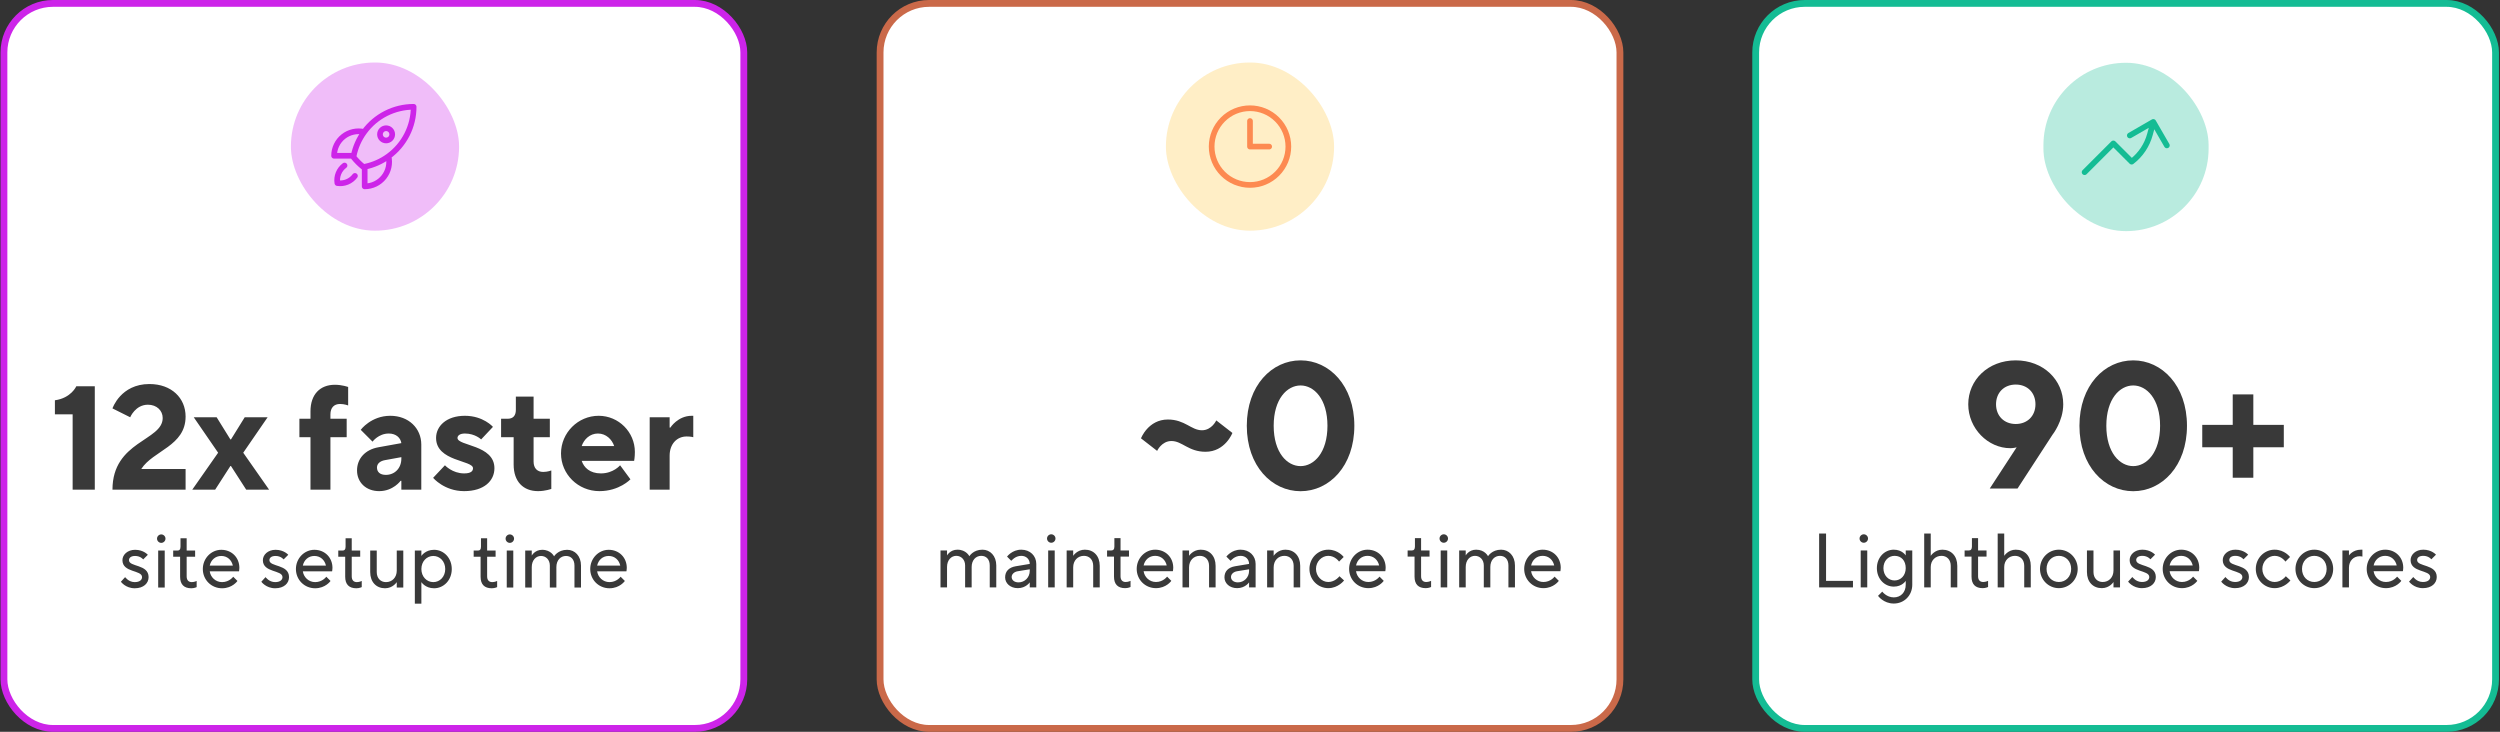 <?xml version="1.0" encoding="utf-8"?>
<svg xmlns="http://www.w3.org/2000/svg" width="2200" height="644" viewBox="0 0 2200 644" fill="none">
<rect x="0" y="0" width="2200" height="644" fill="#333333" stroke="none"/>
<rect x="774.468" y="3" width="651.08" height="638" rx="43.165" fill="white" stroke="#CA6949" stroke-width="6"/>
<rect opacity="0.3" x="1026" y="55" width="148" height="148" rx="74" fill="#FFC741"/>
<path d="M1060.86 397.562C1045.87 397.562 1040.35 388.098 1030.89 388.098C1022.21 388.098 1018.27 396.773 1018.27 396.773L1004.07 385.732C1004.07 385.732 1010.38 369.17 1027.73 369.17C1042.72 369.17 1048.24 378.634 1057.7 378.634C1066.38 378.634 1070.32 369.959 1070.32 369.959L1084.52 381C1084.52 381 1078.21 397.562 1060.86 397.562ZM1144.5 432.262C1119.27 432.262 1097.18 410.18 1097.18 374.691C1097.18 339.202 1119.27 317.12 1144.5 317.12C1169.74 317.12 1191.82 339.202 1191.82 374.691C1191.82 410.18 1169.74 432.262 1144.5 432.262ZM1144.5 410.18C1156.33 410.18 1168.16 398.35 1168.16 374.691C1168.16 351.031 1156.33 339.202 1144.5 339.202C1132.67 339.202 1120.84 351.031 1120.84 374.691C1120.84 398.35 1132.67 410.18 1144.5 410.18ZM827.635 516.896V484.396H833.39V488.797C833.39 488.797 836.098 483.719 842.531 483.719C850.317 483.719 853.026 489.475 853.026 489.475C853.026 489.475 856.411 483.719 864.536 483.719C871.307 483.719 876.724 489.136 876.724 497.6V516.896H870.968V497.6C870.968 492.183 867.921 489.136 863.52 489.136C858.781 489.136 855.057 492.86 855.057 498.954V516.896H849.302V497.6C849.302 492.521 845.916 489.136 841.515 489.136C837.114 489.136 833.39 492.86 833.39 498.954V516.896H827.635ZM895.682 517.574C888.911 517.574 884.51 513.173 884.51 508.094C884.51 502.678 887.895 499.292 893.989 498.277L906.177 496.245C906.177 492.183 903.13 489.136 898.729 489.136C893.312 489.136 889.927 493.537 889.927 493.537L886.203 489.813C886.203 489.813 890.604 483.719 898.729 483.719C906.515 483.719 911.932 489.136 911.932 496.245V516.896H906.177V512.495C906.177 512.495 902.791 517.574 895.682 517.574ZM896.359 512.495C901.776 512.495 906.177 508.094 906.177 502.339V500.985L895.682 502.678C892.297 503.219 890.265 505.386 890.265 507.756C890.265 510.329 892.432 512.495 896.359 512.495ZM922.395 516.896V484.396H928.15V516.896H922.395ZM925.103 477.626C923.072 477.626 921.379 475.933 921.379 473.902C921.379 471.87 923.072 470.178 925.103 470.178C927.135 470.178 928.827 471.87 928.827 473.902C928.827 475.933 927.135 477.626 925.103 477.626ZM938.653 516.896V484.396H944.408V489.136C944.408 489.136 947.794 483.719 954.7 483.719C962.351 483.719 967.768 489.136 967.768 497.938V516.896H962.012V497.938C962.012 492.521 958.627 489.136 953.887 489.136C948.471 489.136 944.408 493.199 944.408 499.292V516.896H938.653ZM990.133 517.574C983.7 517.574 980.315 514.188 980.315 507.417V489.813H974.221V484.396H977.945C979.638 484.396 980.653 483.448 980.653 481.011V473.563H986.07V484.396H993.518V489.813H986.07V507.079C986.07 510.464 987.763 512.157 990.607 512.157C992.841 512.157 994.872 511.141 994.872 511.141V516.558C994.872 516.558 992.841 517.574 990.133 517.574ZM1017.22 517.574C1007.74 517.574 1000.3 510.126 1000.3 500.646C1000.3 491.167 1007.74 483.719 1016.55 483.719C1025.69 483.719 1032.46 490.49 1032.46 499.631C1032.46 501.324 1032.12 502.678 1032.12 502.678H1006.39C1007.07 507.756 1011.47 512.157 1017.22 512.157C1023.66 512.157 1027.04 507.417 1027.04 507.417L1030.77 511.141C1030.77 511.141 1026.36 517.574 1017.22 517.574ZM1006.39 497.6H1026.7C1025.69 492.86 1021.96 489.136 1016.55 489.136C1011.13 489.136 1007.41 492.86 1006.39 497.6ZM1040.61 516.896V484.396H1046.37V489.136C1046.37 489.136 1049.75 483.719 1056.66 483.719C1064.31 483.719 1069.73 489.136 1069.73 497.938V516.896H1063.97V497.938C1063.97 492.521 1060.59 489.136 1055.85 489.136C1050.43 489.136 1046.37 493.199 1046.37 499.292V516.896H1040.61ZM1088.69 517.574C1081.92 517.574 1077.52 513.173 1077.52 508.094C1077.52 502.678 1080.9 499.292 1087 498.277L1099.19 496.245C1099.19 492.183 1096.14 489.136 1091.74 489.136C1086.32 489.136 1082.94 493.537 1082.94 493.537L1079.21 489.813C1079.21 489.813 1083.61 483.719 1091.74 483.719C1099.52 483.719 1104.94 489.136 1104.94 496.245V516.896H1099.19V512.495C1099.19 512.495 1095.8 517.574 1088.69 517.574ZM1089.37 512.495C1094.78 512.495 1099.19 508.094 1099.19 502.339V500.985L1088.69 502.678C1085.31 503.219 1083.27 505.386 1083.27 507.756C1083.27 510.329 1085.44 512.495 1089.37 512.495ZM1115.07 516.896V484.396H1120.82V489.136C1120.82 489.136 1124.21 483.719 1131.11 483.719C1138.76 483.719 1144.18 489.136 1144.18 497.938V516.896H1138.42V497.938C1138.42 492.521 1135.04 489.136 1130.3 489.136C1124.88 489.136 1120.82 493.199 1120.82 499.292V516.896H1115.07ZM1168.9 517.574C1159.76 517.574 1152.31 510.126 1152.31 500.646C1152.31 491.167 1159.76 483.719 1168.9 483.719C1177.7 483.719 1182.44 490.152 1182.44 490.152L1178.38 494.214C1178.38 494.214 1174.99 489.136 1168.9 489.136C1163.14 489.136 1158.07 494.214 1158.07 500.646C1158.07 507.079 1163.14 512.157 1168.9 512.157C1174.99 512.157 1178.72 507.079 1178.72 507.079L1182.78 510.803C1182.78 510.803 1177.7 517.574 1168.9 517.574ZM1204.15 517.574C1194.67 517.574 1187.22 510.126 1187.22 500.646C1187.22 491.167 1194.67 483.719 1203.47 483.719C1212.61 483.719 1219.38 490.49 1219.38 499.631C1219.38 501.324 1219.05 502.678 1219.05 502.678H1193.32C1193.99 507.756 1198.39 512.157 1204.15 512.157C1210.58 512.157 1213.97 507.417 1213.97 507.417L1217.69 511.141C1217.69 511.141 1213.29 517.574 1204.15 517.574ZM1193.32 497.6H1213.63C1212.61 492.86 1208.89 489.136 1203.47 489.136C1198.06 489.136 1194.33 492.86 1193.32 497.6ZM1254.62 517.574C1248.19 517.574 1244.8 514.188 1244.8 507.417V489.813H1238.71V484.396H1242.43C1244.12 484.396 1245.14 483.448 1245.14 481.011V473.563H1250.56V484.396H1258V489.813H1250.56V507.079C1250.56 510.464 1252.25 512.157 1255.09 512.157C1257.33 512.157 1259.36 511.141 1259.36 511.141V516.558C1259.36 516.558 1257.33 517.574 1254.62 517.574ZM1267.81 516.896V484.396H1273.57V516.896H1267.81ZM1270.52 477.626C1268.49 477.626 1266.8 475.933 1266.8 473.902C1266.8 471.87 1268.49 470.178 1270.52 470.178C1272.55 470.178 1274.25 471.87 1274.25 473.902C1274.25 475.933 1272.55 477.626 1270.52 477.626ZM1284.07 516.896V484.396H1289.83V488.797C1289.83 488.797 1292.54 483.719 1298.97 483.719C1306.75 483.719 1309.46 489.475 1309.46 489.475C1309.46 489.475 1312.85 483.719 1320.97 483.719C1327.74 483.719 1333.16 489.136 1333.16 497.6V516.896H1327.41V497.6C1327.41 492.183 1324.36 489.136 1319.96 489.136C1315.22 489.136 1311.49 492.86 1311.49 498.954V516.896H1305.74V497.6C1305.74 492.521 1302.35 489.136 1297.95 489.136C1293.55 489.136 1289.83 492.86 1289.83 498.954V516.896H1284.07ZM1358.21 517.574C1348.73 517.574 1341.29 510.126 1341.29 500.646C1341.29 491.167 1348.73 483.719 1357.54 483.719C1366.68 483.719 1373.45 490.49 1373.45 499.631C1373.45 501.324 1373.11 502.678 1373.11 502.678H1347.38C1348.06 507.756 1352.46 512.157 1358.21 512.157C1364.65 512.157 1368.03 507.417 1368.03 507.417L1371.75 511.141C1371.75 511.141 1367.35 517.574 1358.21 517.574ZM1347.38 497.6H1367.69C1366.68 492.86 1362.95 489.136 1357.54 489.136C1352.12 489.136 1348.4 492.86 1347.38 497.6Z" fill="#393939"/>
<path d="M1100 106.5V129H1116.88M1133.75 129C1133.75 133.432 1132.88 137.821 1131.18 141.916C1129.48 146.01 1127 149.731 1123.86 152.865C1120.73 155.999 1117.01 158.485 1112.92 160.181C1108.82 161.877 1104.43 162.75 1100 162.75C1095.57 162.75 1091.18 161.877 1087.08 160.181C1082.99 158.485 1079.27 155.999 1076.14 152.865C1073 149.731 1070.52 146.01 1068.82 141.916C1067.12 137.821 1066.25 133.432 1066.25 129C1066.25 120.049 1069.81 111.464 1076.14 105.135C1082.46 98.806 1091.05 95.25 1100 95.25C1108.95 95.25 1117.54 98.806 1123.86 105.135C1130.19 111.464 1133.75 120.049 1133.75 129Z" stroke="#FD8A51" stroke-width="5" stroke-linecap="round" stroke-linejoin="round"/>
<rect x="3.468" y="3" width="651.08" height="638" rx="43.165" fill="white" stroke="#CD24E9" stroke-width="6"/>
<rect opacity="0.3" x="256" y="55" width="148" height="148" rx="74" fill="#CD24E9"/>
<path d="M341.887 137.508C342.635 140.671 342.657 143.961 341.952 147.134C341.247 150.307 339.833 153.278 337.816 155.827C335.799 158.376 333.232 160.435 330.306 161.85C327.381 163.265 324.173 164 320.923 164V146.769M341.887 137.508C348.743 132.514 354.321 125.968 358.164 118.407C362.007 110.845 364.007 102.482 364 94C355.519 93.994 347.156 95.994 339.595 99.837C332.034 103.68 325.49 109.257 320.496 116.113M341.887 137.508C335.648 142.071 328.499 145.231 320.923 146.769M320.923 146.769C320.553 146.845 320.18 146.916 319.807 146.985C316.55 144.402 313.601 141.454 311.019 138.197C311.087 137.823 311.155 137.449 311.231 137.077M320.496 116.113C317.333 115.365 314.041 115.342 310.868 116.047C307.695 116.752 304.723 118.165 302.174 120.182C299.625 122.199 297.566 124.767 296.15 127.692C294.734 130.618 293.999 133.827 294 137.077H311.231M320.496 116.113C315.933 122.351 312.77 129.503 311.231 137.077M303.193 145.656C300.832 147.412 298.996 149.781 297.884 152.506C296.772 155.23 296.427 158.207 296.886 161.114C299.793 161.572 302.77 161.227 305.495 160.114C308.22 159.002 310.588 157.165 312.344 154.803M345.154 118.231C345.154 119.659 344.587 121.028 343.577 122.038C342.567 123.048 341.197 123.615 339.769 123.615C338.341 123.615 336.972 123.048 335.962 122.038C334.952 121.028 334.385 119.659 334.385 118.231C334.385 116.803 334.952 115.433 335.962 114.423C336.972 113.413 338.341 112.846 339.769 112.846C341.197 112.846 342.567 113.413 343.577 114.423C344.587 115.433 345.154 116.803 345.154 118.231Z" stroke="#CD24E9" stroke-width="5" stroke-linecap="round" stroke-linejoin="round"/>
<path d="M63.919 430.896V364.596H48.319V352.246C62.619 350.296 67.169 339.896 67.169 339.896H83.419V430.896H63.919ZM98.973 430.896C98.973 387.996 143.173 387.996 143.173 367.846C143.173 361.346 137.973 356.146 130.173 356.146C119.123 356.146 114.573 367.196 114.573 367.196L98.973 359.396C98.973 359.396 106.123 337.946 131.473 337.946C150.973 337.946 163.323 350.296 163.323 366.546C163.323 392.546 134.723 396.446 124.323 412.696H163.323V430.896H98.973ZM169.199 430.896L191.949 398.396L170.499 367.196H190.649L202.739 386.696H203.259L215.349 367.196H235.499L214.049 398.396L236.799 430.896H216.649L203.259 410.096H202.739L189.349 430.896H169.199ZM273.224 430.896V384.746H263.474V368.496H273.224V361.996C273.224 347.046 281.674 338.596 294.674 338.596C301.174 338.596 306.374 340.546 306.374 340.546V356.796C306.374 356.796 303.124 355.496 299.224 355.496C294.024 355.496 290.774 358.746 290.774 364.596V368.496H305.074V384.746H290.774V430.896H273.224ZM333.689 432.196C321.989 432.196 314.189 424.396 314.189 413.996C314.189 403.596 321.339 395.666 333.039 393.586L353.189 389.946C352.539 385.396 348.639 381.496 342.139 381.496C333.039 381.496 327.839 388.646 327.839 388.646L317.439 378.246C317.439 378.246 326.539 365.896 343.439 365.896C359.689 365.896 370.739 376.946 370.739 391.246V430.896C370.739 430.896 357.089 430.896 353.189 430.896V423.096H352.539C352.539 423.096 346.039 432.196 333.689 432.196ZM339.539 417.896C347.339 417.896 353.189 412.046 353.189 403.596V402.296L338.889 404.896C334.339 405.676 331.739 408.146 331.739 411.396C331.739 415.296 334.339 417.896 339.539 417.896ZM408.444 432.196C390.894 432.196 381.144 420.496 381.144 420.496L391.544 409.446C391.544 409.446 398.044 416.596 408.444 416.596C414.294 416.596 416.244 414.646 416.244 412.046C416.244 404.896 383.744 406.196 383.744 385.396C383.744 374.996 392.844 365.896 409.094 365.896C425.344 365.896 433.794 375.646 433.794 375.646L423.394 386.696C423.394 386.696 418.194 381.496 409.094 381.496C404.544 381.496 402.594 383.446 402.594 385.396C402.594 392.546 435.094 391.246 435.094 412.046C435.094 423.096 425.994 432.196 408.444 432.196ZM473.454 432.196C460.454 432.196 452.004 423.746 452.004 408.796V384.746H440.954V368.496H446.804C451.354 368.496 453.954 365.896 453.954 360.696V348.996H469.554V368.496H483.854V384.746H469.554V406.196C469.554 412.046 472.804 415.296 478.004 415.296C481.904 415.296 485.154 413.996 485.154 413.996V430.246C485.154 430.246 479.954 432.196 473.454 432.196ZM527.486 432.196C508.636 432.196 493.686 417.246 493.686 399.046C493.686 380.846 508.636 365.896 526.836 365.896C544.386 365.896 558.686 380.196 558.686 397.746C558.686 402.296 558.036 405.546 558.036 405.546H511.886C513.836 411.396 519.036 416.596 528.786 416.596C539.836 416.596 545.686 409.446 545.686 409.446L554.786 421.796C554.786 421.796 545.036 432.196 527.486 432.196ZM511.886 392.546H540.486C538.536 386.696 533.336 381.496 526.186 381.496C519.036 381.496 513.836 386.696 511.886 392.546ZM571.726 430.896V367.196H589.276V376.296H589.926C589.926 376.296 596.426 365.896 608.776 365.896H610.076V384.746C610.076 384.746 608.126 384.096 604.226 384.096C595.776 384.096 589.276 390.596 589.276 400.996V430.896H571.726Z" fill="#393939"/>
<rect x="1545" y="3" width="651.08" height="638" rx="43.165" fill="white" stroke="#14BC94" stroke-width="6"/>
<path d="M1750.99 429.896L1774.65 393.619C1774.65 393.619 1772.28 394.407 1769.12 394.407C1749.41 394.407 1732.06 377.057 1732.06 355.763C1732.06 334.47 1749.41 317.12 1773.86 317.12C1798.3 317.12 1815.65 334.47 1815.65 355.763C1815.65 370.748 1806.19 382.577 1806.19 382.577L1775.43 429.896H1750.99ZM1773.86 373.114C1784.11 373.114 1791.21 366.016 1791.21 355.763C1791.21 345.511 1784.11 338.413 1773.86 338.413C1763.6 338.413 1756.51 345.511 1756.51 355.763C1756.51 366.016 1763.6 373.114 1773.86 373.114ZM1877.23 432.262C1851.99 432.262 1829.91 410.18 1829.91 374.691C1829.91 339.202 1851.99 317.12 1877.23 317.12C1902.46 317.12 1924.54 339.202 1924.54 374.691C1924.54 410.18 1902.46 432.262 1877.23 432.262ZM1877.23 410.18C1889.05 410.18 1900.88 398.35 1900.88 374.691C1900.88 351.031 1889.05 339.202 1877.23 339.202C1865.4 339.202 1853.57 351.031 1853.57 374.691C1853.57 398.35 1865.4 410.18 1877.23 410.18ZM1964.8 420.433V393.619H1937.98V373.902H1964.8V347.088H1982.93V373.902H2009.75V393.619H1982.93V420.433H1964.8ZM1600.83 516.896V469.501H1606.93V511.141H1630.62V516.896H1600.83ZM1637.42 516.896V484.396H1643.18V516.896H1637.42ZM1640.13 477.626C1638.1 477.626 1636.41 475.933 1636.41 473.902C1636.41 471.87 1638.1 470.178 1640.13 470.178C1642.16 470.178 1643.86 471.87 1643.86 473.902C1643.86 475.933 1642.16 477.626 1640.13 477.626ZM1666.55 531.115C1657.41 531.115 1652.67 524.344 1652.67 524.344L1656.39 520.62C1656.39 520.62 1660.11 525.699 1666.55 525.699C1672.64 525.699 1677.04 521.298 1677.04 514.527V511.141C1677.04 511.141 1673.99 516.219 1666.55 516.219C1658.42 516.219 1651.65 509.449 1651.65 499.969C1651.65 490.49 1658.42 483.719 1666.55 483.719C1673.99 483.719 1677.04 488.797 1677.04 488.797V484.396H1682.8V514.527C1682.8 524.006 1675.69 531.115 1666.55 531.115ZM1667.22 510.803C1672.84 510.803 1677.04 506.266 1677.04 499.969C1677.04 493.537 1673.32 489.136 1667.22 489.136C1661.81 489.136 1657.41 493.537 1657.41 499.969C1657.41 506.402 1661.81 510.803 1667.22 510.803ZM1693.3 516.896V469.501H1699.05V489.136C1699.05 489.136 1702.44 483.719 1709.21 483.719C1716.99 483.719 1722.41 489.136 1722.41 497.938V516.896H1716.66V497.938C1716.66 492.521 1713.27 489.136 1708.53 489.136C1703.11 489.136 1699.05 493.199 1699.05 498.954V516.896H1693.3ZM1744.77 517.574C1738.34 517.574 1734.95 514.188 1734.95 507.417V489.813H1728.86V484.396H1732.58C1734.27 484.396 1735.29 483.448 1735.29 481.011V473.563H1740.71V484.396H1748.15V489.813H1740.71V507.079C1740.71 510.464 1742.4 512.157 1745.24 512.157C1747.48 512.157 1749.51 511.141 1749.51 511.141V516.558C1749.51 516.558 1747.48 517.574 1744.77 517.574ZM1757.96 516.896V469.501H1763.72V489.136C1763.72 489.136 1767.1 483.719 1773.87 483.719C1781.66 483.719 1787.08 489.136 1787.08 497.938V516.896H1781.32V497.938C1781.32 492.521 1777.94 489.136 1773.2 489.136C1767.78 489.136 1763.72 493.199 1763.72 498.954V516.896H1757.96ZM1811.79 517.574C1802.65 517.574 1795.2 510.126 1795.2 500.646C1795.2 491.167 1802.65 483.719 1811.79 483.719C1820.93 483.719 1828.38 491.167 1828.38 500.646C1828.38 510.126 1820.93 517.574 1811.79 517.574ZM1811.79 512.157C1817.88 512.157 1822.62 507.417 1822.62 500.646C1822.62 493.876 1817.88 489.136 1811.79 489.136C1805.69 489.136 1800.96 493.876 1800.96 500.646C1800.96 507.417 1805.69 512.157 1811.79 512.157ZM1849.58 517.574C1841.92 517.574 1836.51 512.157 1836.51 503.355V484.396H1842.26V503.355C1842.26 508.771 1845.65 512.157 1850.39 512.157C1855.8 512.157 1859.87 508.094 1859.87 502.001V484.396H1865.62V516.896H1859.87V512.157C1859.87 512.157 1856.48 517.574 1849.58 517.574ZM1884.92 517.574C1876.8 517.574 1872.74 511.818 1872.74 511.818L1876.46 507.756C1876.46 507.756 1879.51 512.157 1884.92 512.157C1889.33 512.157 1891.36 510.126 1891.36 507.756C1891.36 501.324 1874.09 504.032 1874.09 492.86C1874.09 488.12 1878.49 483.719 1885.26 483.719C1892.71 483.719 1896.43 488.12 1896.43 488.12L1892.37 492.183C1892.37 492.183 1890 489.136 1885.26 489.136C1881.54 489.136 1879.85 490.829 1879.85 492.86C1879.85 498.954 1897.11 496.245 1897.11 507.756C1897.11 513.173 1892.71 517.574 1884.92 517.574ZM1920.1 517.574C1910.62 517.574 1903.18 510.126 1903.18 500.646C1903.18 491.167 1910.62 483.719 1919.43 483.719C1928.57 483.719 1935.34 490.49 1935.34 499.631C1935.34 501.324 1935 502.678 1935 502.678H1909.27C1909.95 507.756 1914.35 512.157 1920.1 512.157C1926.54 512.157 1929.92 507.417 1929.92 507.417L1933.65 511.141C1933.65 511.141 1929.24 517.574 1920.1 517.574ZM1909.27 497.6H1929.58C1928.57 492.86 1924.84 489.136 1919.43 489.136C1914.01 489.136 1910.29 492.86 1909.27 497.6ZM1966.85 517.574C1958.72 517.574 1954.66 511.818 1954.66 511.818L1958.39 507.756C1958.39 507.756 1961.43 512.157 1966.85 512.157C1971.25 512.157 1973.28 510.126 1973.28 507.756C1973.28 501.324 1956.02 504.032 1956.02 492.86C1956.02 488.12 1960.42 483.719 1967.19 483.719C1974.64 483.719 1978.36 488.12 1978.36 488.12L1974.3 492.183C1974.3 492.183 1971.93 489.136 1967.19 489.136C1963.46 489.136 1961.77 490.829 1961.77 492.86C1961.77 498.954 1979.04 496.245 1979.04 507.756C1979.04 513.173 1974.64 517.574 1966.85 517.574ZM2001.69 517.574C1992.55 517.574 1985.1 510.126 1985.1 500.646C1985.1 491.167 1992.55 483.719 2001.69 483.719C2010.49 483.719 2015.23 490.152 2015.23 490.152L2011.17 494.214C2011.17 494.214 2007.78 489.136 2001.69 489.136C1995.93 489.136 1990.86 494.214 1990.86 500.646C1990.86 507.079 1995.93 512.157 2001.69 512.157C2007.78 512.157 2011.51 507.079 2011.51 507.079L2015.57 510.803C2015.57 510.803 2010.49 517.574 2001.69 517.574ZM2036.6 517.574C2027.46 517.574 2020.01 510.126 2020.01 500.646C2020.01 491.167 2027.46 483.719 2036.6 483.719C2045.74 483.719 2053.19 491.167 2053.19 500.646C2053.19 510.126 2045.74 517.574 2036.6 517.574ZM2036.6 512.157C2042.7 512.157 2047.44 507.417 2047.44 500.646C2047.44 493.876 2042.7 489.136 2036.6 489.136C2030.51 489.136 2025.77 493.876 2025.77 500.646C2025.77 507.417 2030.51 512.157 2036.6 512.157ZM2061.32 516.896V484.396H2067.08V488.797C2067.08 488.797 2070.46 483.719 2077.57 483.719H2078.92V489.813C2078.92 489.813 2077.91 489.475 2076.55 489.475C2071.14 489.475 2067.08 493.537 2067.08 499.631V516.896H2061.32ZM2099.62 517.574C2090.14 517.574 2082.7 510.126 2082.7 500.646C2082.7 491.167 2090.14 483.719 2098.95 483.719C2108.09 483.719 2114.86 490.49 2114.86 499.631C2114.86 501.324 2114.52 502.678 2114.52 502.678H2088.79C2089.47 507.756 2093.87 512.157 2099.62 512.157C2106.06 512.157 2109.44 507.417 2109.44 507.417L2113.17 511.141C2113.17 511.141 2108.76 517.574 2099.62 517.574ZM2088.79 497.6H2109.1C2108.09 492.86 2104.36 489.136 2098.95 489.136C2093.53 489.136 2089.81 492.86 2088.79 497.6ZM2132.15 517.574C2124.03 517.574 2119.97 511.818 2119.97 511.818L2123.69 507.756C2123.69 507.756 2126.74 512.157 2132.15 512.157C2136.55 512.157 2138.58 510.126 2138.58 507.756C2138.58 501.324 2121.32 504.032 2121.32 492.86C2121.32 488.12 2125.72 483.719 2132.49 483.719C2139.94 483.719 2143.66 488.12 2143.66 488.12L2139.6 492.183C2139.6 492.183 2137.23 489.136 2132.49 489.136C2128.77 489.136 2127.07 490.829 2127.07 492.86C2127.07 498.954 2144.34 496.245 2144.34 507.756C2144.34 513.173 2139.94 517.574 2132.15 517.574Z" fill="#393939"/>
<rect opacity="0.3" x="1798.22" y="55.24" width="145.348" height="148.151" rx="72.674" fill="#14BC94"/>
<path d="M1834.44 151.519L1859.76 126.2L1875.84 142.276C1883.75 136.251 1889.43 127.767 1891.99 118.158L1894.9 107.288M1894.9 107.288L1906.84 127.959M1894.9 107.288L1874.23 119.223" stroke="#14BC94" stroke-width="5" stroke-linecap="round" stroke-linejoin="round"/>
<path d="M118.575 517.677C110.45 517.677 106.387 511.922 106.387 511.922L110.111 507.859C110.111 507.859 113.158 512.26 118.575 512.26C122.976 512.26 125.007 510.229 125.007 507.859C125.007 501.427 107.741 504.135 107.741 492.963C107.741 488.224 112.143 483.823 118.913 483.823C126.361 483.823 130.085 488.224 130.085 488.224L126.023 492.286C126.023 492.286 123.653 489.24 118.913 489.24C115.189 489.24 113.497 490.932 113.497 492.963C113.497 499.057 130.762 496.349 130.762 507.859C130.762 513.276 126.361 517.677 118.575 517.677ZM139.197 517V484.5H144.952V517H139.197ZM141.905 477.729C139.874 477.729 138.181 476.036 138.181 474.005C138.181 471.974 139.874 470.281 141.905 470.281C143.936 470.281 145.629 471.974 145.629 474.005C145.629 476.036 143.936 477.729 141.905 477.729ZM168.319 517.677C161.887 517.677 158.502 514.292 158.502 507.521V489.917H152.408V484.5H156.132C157.825 484.5 158.84 483.552 158.84 481.114V473.667H164.257V484.5H171.705V489.917H164.257V507.182C164.257 510.568 165.95 512.26 168.793 512.26C171.028 512.26 173.059 511.245 173.059 511.245V516.661C173.059 516.661 171.028 517.677 168.319 517.677ZM195.411 517.677C185.932 517.677 178.484 510.229 178.484 500.75C178.484 491.271 185.932 483.823 194.734 483.823C203.874 483.823 210.645 490.594 210.645 499.734C210.645 501.427 210.307 502.781 210.307 502.781H184.577C185.254 507.859 189.656 512.26 195.411 512.26C201.843 512.26 205.228 507.521 205.228 507.521L208.952 511.245C208.952 511.245 204.551 517.677 195.411 517.677ZM184.577 497.703H204.89C203.874 492.963 200.15 489.24 194.734 489.24C189.317 489.24 185.593 492.963 184.577 497.703ZM242.156 517.677C234.031 517.677 229.969 511.922 229.969 511.922L233.692 507.859C233.692 507.859 236.739 512.26 242.156 512.26C246.557 512.26 248.588 510.229 248.588 507.859C248.588 501.427 231.323 504.135 231.323 492.963C231.323 488.224 235.724 483.823 242.495 483.823C249.943 483.823 253.666 488.224 253.666 488.224L249.604 492.286C249.604 492.286 247.234 489.24 242.495 489.24C238.771 489.24 237.078 490.932 237.078 492.963C237.078 499.057 254.344 496.349 254.344 507.859C254.344 513.276 249.943 517.677 242.156 517.677ZM277.335 517.677C267.856 517.677 260.408 510.229 260.408 500.75C260.408 491.271 267.856 483.823 276.658 483.823C285.799 483.823 292.57 490.594 292.57 499.734C292.57 501.427 292.231 502.781 292.231 502.781H266.502C267.179 507.859 271.58 512.26 277.335 512.26C283.768 512.26 287.153 507.521 287.153 507.521L290.877 511.245C290.877 511.245 286.476 517.677 277.335 517.677ZM266.502 497.703H286.815C285.799 492.963 282.075 489.24 276.658 489.24C271.242 489.24 267.518 492.963 266.502 497.703ZM313.589 517.677C307.156 517.677 303.771 514.292 303.771 507.521V489.917H297.677V484.5H301.401C303.094 484.5 304.109 483.552 304.109 481.114V473.667H309.526V484.5H316.974V489.917H309.526V507.182C309.526 510.568 311.219 512.26 314.062 512.26C316.297 512.26 318.328 511.245 318.328 511.245V516.661C318.328 516.661 316.297 517.677 313.589 517.677ZM338.852 517.677C331.201 517.677 325.784 512.26 325.784 503.458V484.5H331.539V503.458C331.539 508.875 334.925 512.26 339.664 512.26C345.081 512.26 349.143 508.198 349.143 502.104V484.5H354.899V517H349.143V512.26C349.143 512.26 345.758 517.677 338.852 517.677ZM365.06 531.219V484.5H370.815V489.24C370.815 489.24 374.201 483.823 381.987 483.823C390.451 483.823 397.56 490.932 397.56 500.75C397.56 510.568 390.451 517.677 381.987 517.677C374.201 517.677 370.815 512.26 370.815 512.26V531.219H365.06ZM381.31 512.26C387.065 512.26 391.805 507.521 391.805 500.75C391.805 493.979 387.065 489.24 381.31 489.24C375.555 489.24 370.815 493.979 370.815 500.75C370.815 507.521 375.555 512.26 381.31 512.26ZM432.74 517.677C426.307 517.677 422.922 514.292 422.922 507.521V489.917H416.828V484.5H420.552C422.245 484.5 423.26 483.552 423.26 481.114V473.667H428.677V484.5H436.125V489.917H428.677V507.182C428.677 510.568 430.37 512.26 433.214 512.26C435.448 512.26 437.479 511.245 437.479 511.245V516.661C437.479 516.661 435.448 517.677 432.74 517.677ZM445.935 517V484.5H451.69V517H445.935ZM448.643 477.729C446.612 477.729 444.919 476.036 444.919 474.005C444.919 471.974 446.612 470.281 448.643 470.281C450.674 470.281 452.367 471.974 452.367 474.005C452.367 476.036 450.674 477.729 448.643 477.729ZM462.193 517V484.5H467.948V488.901C467.948 488.901 470.656 483.823 477.089 483.823C484.875 483.823 487.583 489.578 487.583 489.578C487.583 489.578 490.969 483.823 499.094 483.823C505.865 483.823 511.281 489.24 511.281 497.703V517H505.526V497.703C505.526 492.286 502.479 489.24 498.078 489.24C493.339 489.24 489.615 492.963 489.615 499.057V517H483.859V497.703C483.859 492.625 480.474 489.24 476.073 489.24C471.672 489.24 467.948 492.963 467.948 499.057V517H462.193ZM536.334 517.677C526.854 517.677 519.406 510.229 519.406 500.75C519.406 491.271 526.854 483.823 535.656 483.823C544.797 483.823 551.568 490.594 551.568 499.734C551.568 501.427 551.229 502.781 551.229 502.781H525.5C526.177 507.859 530.578 512.26 536.334 512.26C542.766 512.26 546.151 507.521 546.151 507.521L549.875 511.245C549.875 511.245 545.474 517.677 536.334 517.677ZM525.5 497.703H545.813C544.797 492.963 541.073 489.24 535.656 489.24C530.24 489.24 526.516 492.963 525.5 497.703Z" fill="#393939"/>
</svg>